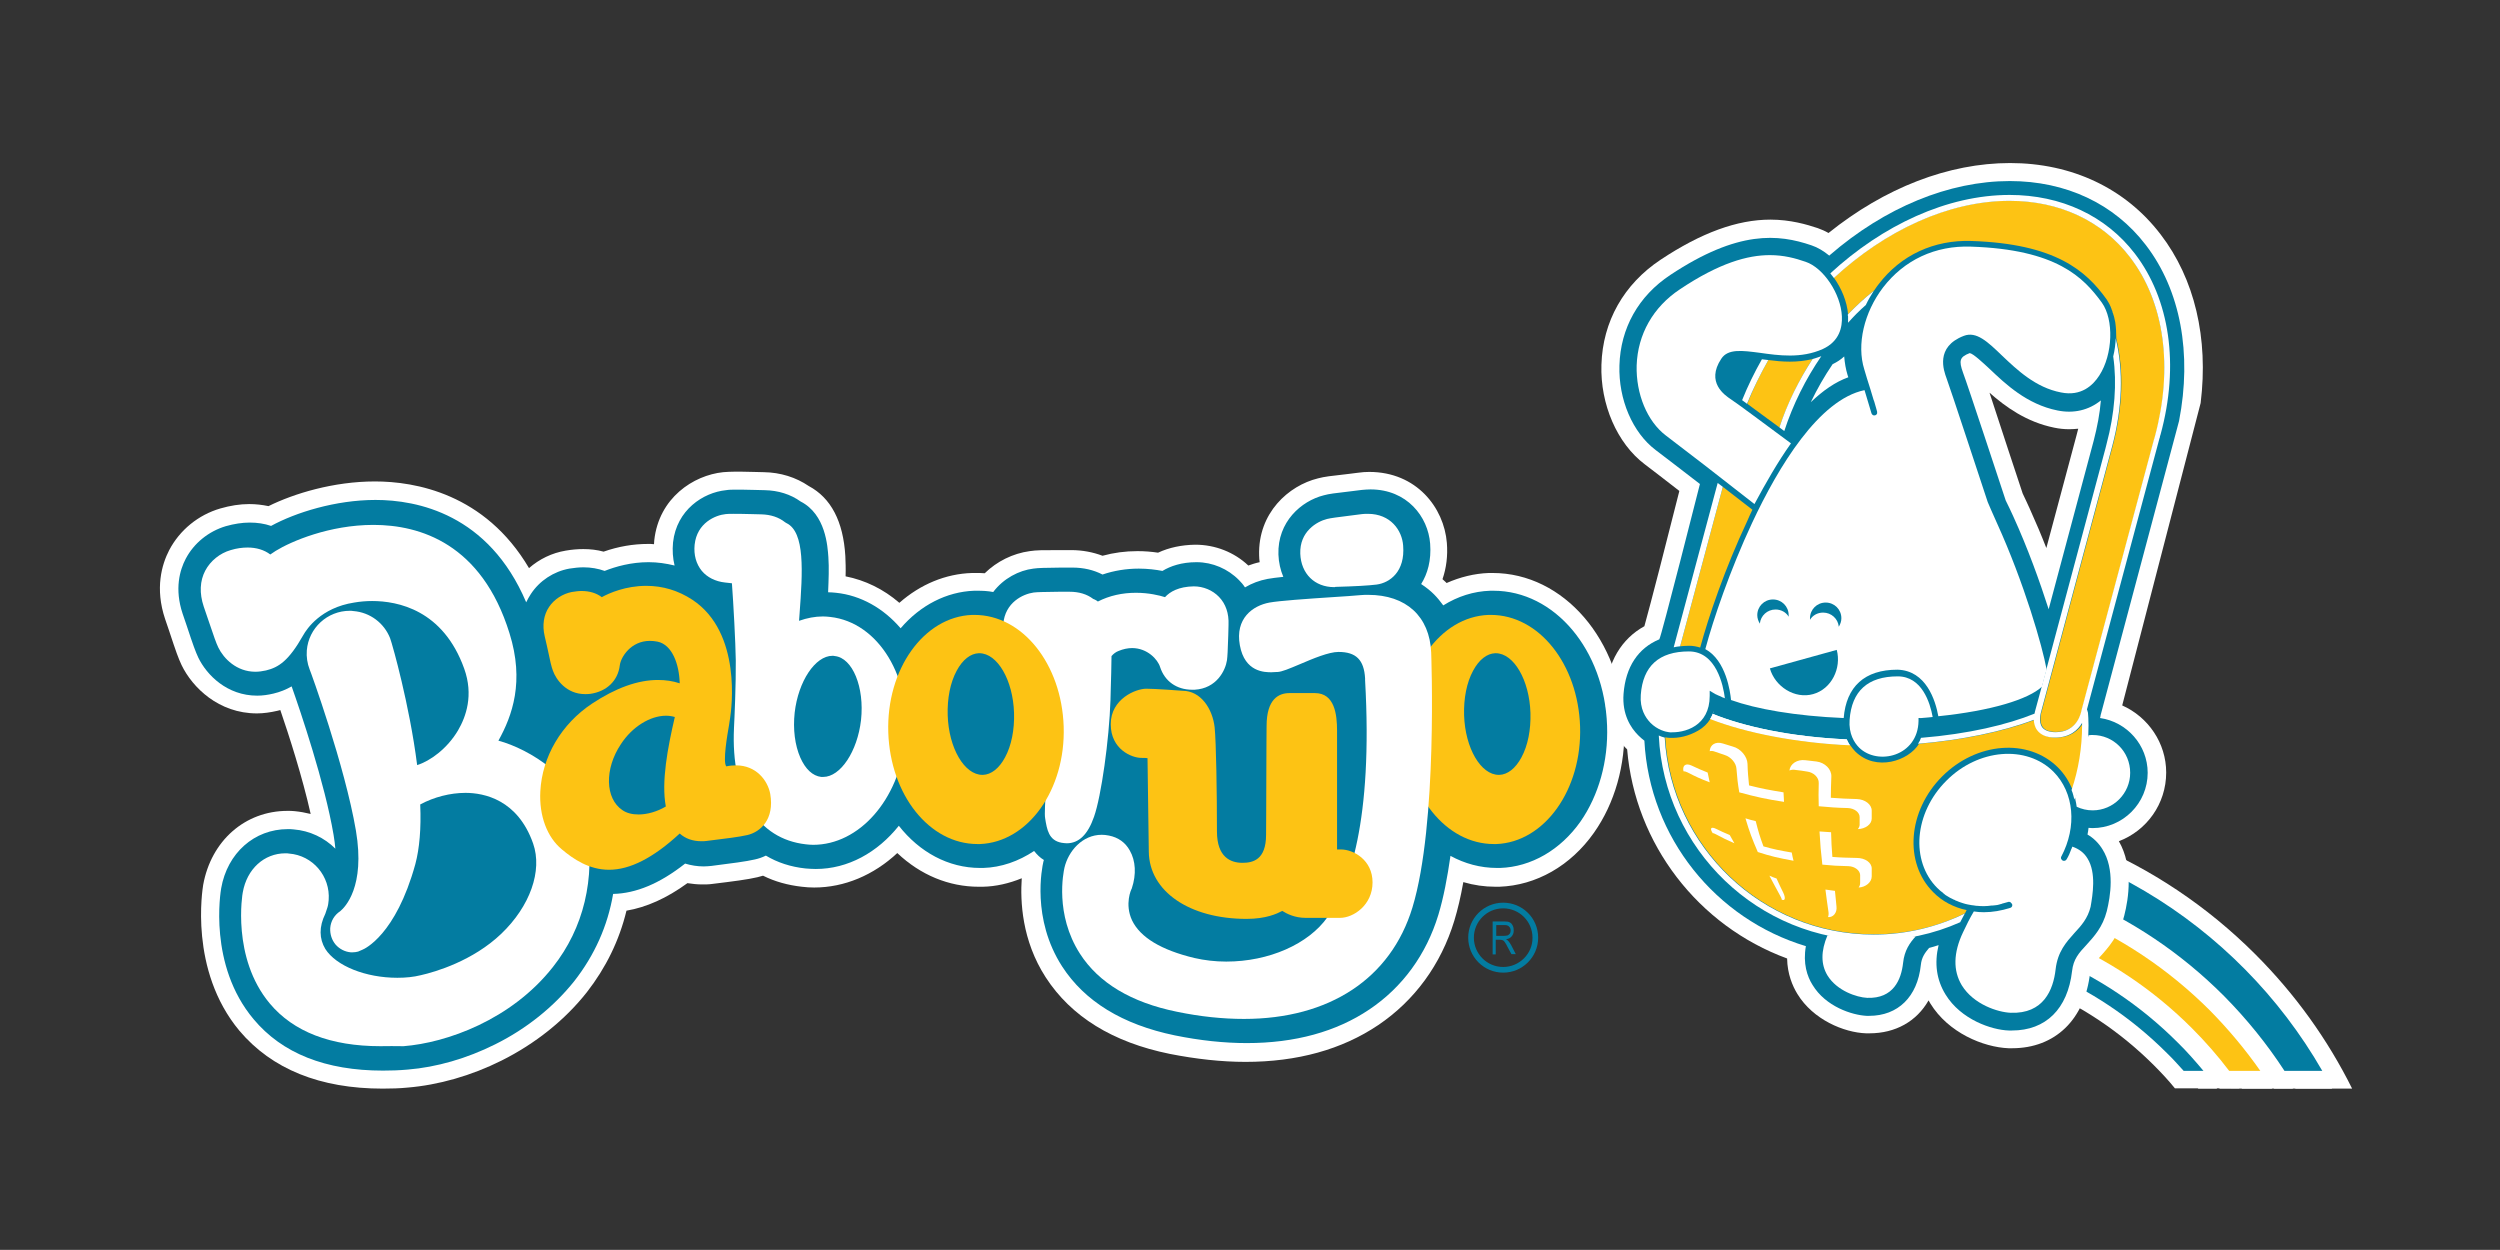 <svg xml:space="preserve" style="enable-background:new 0 0 972.1 486;" viewBox="0 0 972.1 486" y="0px" x="0px" xmlns:xlink="http://www.w3.org/1999/xlink" xmlns="http://www.w3.org/2000/svg" id="Capa_2" version="1.1">
<rect x="0" y="0" width="972.1" height="486" fill="#333333" stroke="none"/>
<style type="text/css">
	.st0{fill:#008F9D;}
	.st1{fill:#FFFFFF;}
	.st2{fill:#B0D7DD;}
	.st3{fill:#0085AE;}
	.st4{fill:none;stroke:#ED6D9A;stroke-width:9;stroke-linecap:round;stroke-miterlimit:10;}
	.st5{fill:#FFFFFF;stroke:#000000;stroke-width:4;stroke-miterlimit:10;}
	.st6{fill:#FFFFFF;stroke:#000000;stroke-width:4;stroke-linecap:round;stroke-linejoin:round;stroke-miterlimit:10;}
	.st7{fill:#EC6608;}
	.st8{fill:#BDBCBC;}
	.st9{fill:#FFD41F;}
	.st10{fill:#037CA1;}
	.st11{fill:#FDC314;}
	.st12{fill:#FFCF21;}
	.st13{fill:none;stroke:#000000;stroke-width:0.5;stroke-miterlimit:10;stroke-dasharray:1.5;}
	.st14{fill:none;stroke:#000000;stroke-width:0.5;stroke-miterlimit:10;stroke-dasharray:3;}
	.st15{fill:none;stroke:#E30613;stroke-width:0.5;stroke-miterlimit:10;stroke-dasharray:3;}
	.st16{fill:none;stroke:#E30613;stroke-width:0.5;stroke-miterlimit:10;stroke-dasharray:3,3;}
	.st17{fill:#E30613;}
	.st18{fill:none;stroke:#ED6D9A;stroke-width:18.377;stroke-linecap:round;stroke-miterlimit:10;}
	.st19{fill:#FFFFFF;stroke:#000000;stroke-width:8.167;stroke-miterlimit:10;}
	.st20{fill:#FFFFFF;stroke:#000000;stroke-width:8.167;stroke-linecap:round;stroke-linejoin:round;stroke-miterlimit:10;}
	.st21{fill:#FFFFFF;stroke:#000000;stroke-miterlimit:10;}
	.st22{fill:none;stroke:#ED6D9A;stroke-width:2.28;stroke-linecap:round;stroke-miterlimit:10;}
	.st23{fill:#FFFFFF;stroke:#000000;stroke-width:1.013;stroke-miterlimit:10;}
	.st24{fill:#FFFFFF;stroke:#000000;stroke-width:1.013;stroke-linecap:round;stroke-linejoin:round;stroke-miterlimit:10;}
	.st25{fill:none;stroke:#ED6D9A;stroke-width:27.341;stroke-linecap:round;stroke-miterlimit:10;}
	.st26{fill:#FFFFFF;stroke:#000000;stroke-width:12.152;stroke-miterlimit:10;}
	.st27{fill:#FFFFFF;stroke:#000000;stroke-width:12.152;stroke-linecap:round;stroke-linejoin:round;stroke-miterlimit:10;}
</style>
<g>
	<g>
		<path d="M870.8,423.3c-5.6-8.2-11.9-15.8-19.1-23c-30.2-30.2-70.3-46.8-112.9-46.8c-0.7,0-1.5,0-2.2,0l-7.4,0.1v19.9
			l7.5-0.1c0.7,0,1.4,0,2.1,0c37.3,0,72.4,14.5,98.8,40.9c2.9,2.9,5.6,5.8,8.1,8.9H870.8z" class="st1"></path>
		<path d="M871.8,423.3h11.7c-6.8-10.9-14.9-21.1-24.2-30.4C827,360.7,784.3,343,738.8,343c-0.9,0-1.7,0-2.6,0v9.8
			c0.9,0,1.7,0,2.6,0c42.9,0,83.2,16.7,113.5,47C859.6,407.1,866.1,415,871.8,423.3z" class="st1"></path>
		<path d="M892.6,423.3h14.2c-32-61.4-96.2-103.3-170.2-103.3c-0.1,0-0.2,0-0.3,0v15.2c0.9,0,1.7,0,2.6,0
			c47.6,0,92.3,18.5,125.9,52.2C875.6,398.3,884.9,410.3,892.6,423.3z" class="st1"></path>
		<path d="M854.8,423.3h7.3c-4.6-6.3-9.8-12.4-15.4-18c-28.8-28.8-67.2-44.7-107.9-44.7c-0.9,0-1.7,0-2.6,0v5.9
			c0.9,0,1.7,0,2.6,0c39.2,0,76.1,15.3,103.8,43C847,413.9,851.1,418.5,854.8,423.3z" class="st1"></path>
		<path d="M863.1,423.3h28.5c-7.5-12.8-16.7-24.7-27.5-35.4c-33.5-33.5-78-51.9-125.4-51.9c-0.7,0-1.4,0-2.1,0l-7.5,0.1
			V360l7.6-0.1c0.7,0,1.3,0,2,0c41,0,79.5,16,108.5,44.9C853.1,410.6,858.4,416.8,863.1,423.3z" class="st1"></path>
		<path d="M884.3,423.3h30.3c-9.5-19.1-22.1-36.7-37.6-52.2c-37.5-37.5-87.4-58.2-140.5-58.2l-0.3,0h-7v29.4l7.9-0.1
			c0.6,0,1.1,0,1.7,0c45.7,0,88.6,17.8,120.9,50.1C869.2,401.8,877.4,412.2,884.3,423.3z" class="st1"></path>
		<path d="M888.3,416.4H903c-33.1-57.6-95.2-96.5-166.4-96.5c-0.1,0-0.2,0-0.3,0v15.2c0.9,0,1.7,0,2.6,0
			c47.6,0,92.3,18.5,125.9,52.2C873.7,396.3,881.6,406.1,888.3,416.4z" class="st10"></path>
		<path d="M866.8,416.4h12.1c-5.8-8.3-12.4-16.2-19.7-23.6C827,360.7,784.3,343,738.8,343c-0.9,0-1.7,0-2.6,0v9.8
			c0.9,0,1.7,0,2.6,0c42.9,0,83.2,16.7,113.5,47C857.5,405,862.4,410.6,866.8,416.4z" class="st11"></path>
		<path d="M849.1,416.4h7.7c-3.2-3.8-6.5-7.6-10.1-11.1c-28.8-28.8-67.2-44.7-107.9-44.7c-0.9,0-1.7,0-2.6,0v5.9
			c0.9,0,1.7,0,2.6,0c39.2,0,76.1,15.3,103.8,43C844.9,411.7,847,414.1,849.1,416.4z" class="st10"></path>
	</g>
	<path d="M624.9,282.2c-1-29.5-20.4-52.5-44.2-52.5c-0.4,0-0.8,0-1.2,0c-6.5,0.2-12.7,2.2-18.3,5.7
		c-1.1-1.5-2.3-3-3.6-4.3c-1.3-1.3-3-2.7-5-4c2.5-4,4-9.2,3.5-15.7c-0.8-10.5-9-21.1-23.2-21.1c-1.1,0-2.3,0.1-3.4,0.2l-4,0.5
		c-6.8,0.8-8.6,1-10.8,1.6c-8.7,2.2-18,10.3-17.6,23c0.1,3.1,0.8,6.1,1.9,8.7c-2.6,0.3-4.6,0.5-6.1,0.8c-3.2,0.6-6.1,1.7-8.8,3.3
		c-0.7-1.1-1.5-2-2.3-2.8c-4.3-4.4-10.3-7-16.5-7l-0.1,0c-5.7,0-10.1,1.5-13.2,3.4c-2.6-0.5-5.7-0.9-9.2-0.9
		c-4.9,0-9.7,0.8-14.1,2.3c-3.5-1.8-7.4-2.7-11.7-2.7l-0.3,0l-4,0c-6.8,0.1-8.7,0.1-10.9,0.4c-5.6,0.7-11.6,3.8-15.6,9.1
		c-2-0.4-4.1-0.5-6.2-0.5c-0.4,0-0.8,0-1.2,0c-10.7,0.4-20.9,5.6-28.6,14.6c-6.7-7.8-15.5-12.8-25.1-13.8c-1-0.1-2.1-0.2-3.1-0.2
		c0.2-4.8,0.4-9.5,0.1-13.7c-0.3-4.1-1-16.6-10.8-21.6c-3.9-2.8-8.7-4.3-14-4.4l-4-0.1c-3.4-0.1-5.5-0.1-7.1-0.1
		c-1.6,0-2.7,0-3.9,0.2c-8.9,0.9-19.2,7.7-20.6,20.3c-0.3,3.1-0.1,6.2,0.6,9c-3.3-0.8-6.6-1.3-10.1-1.3c-6.8,0-12.8,1.7-17.1,3.4
		c-2.5-0.9-5.3-1.4-8.2-1.4c-1.8,0-3.6,0.2-5.5,0.5c-6.1,1.1-11.6,4.7-15,9.9c-0.6,0.9-1.2,2-1.8,3.2
		c-14.6-34.4-42.5-39.8-58.6-39.8c-15.5,0-31.1,4.9-40.6,10.1c-2.6-0.9-5.4-1.3-8.3-1.3c-3,0-6.1,0.5-9.3,1.4
		c-6.7,2-12.4,6.6-15.6,12.7c-2.3,4.4-4.4,11.7-1.2,21.3l1.6,4.7c2.6,7.9,3.4,10,4.5,12.4c3.3,6.8,11.2,14.8,22.9,14.8
		c2.1,0,4.2-0.3,6.3-0.8c2.6-0.6,5-1.6,7.1-2.8c3.4,9.6,12.9,37.6,16.3,57.7c0.3,2,0.6,3.8,0.7,5.4c-4.2-4.2-9.9-7-16.3-7.5
		c-0.7-0.1-1.5-0.1-2.2-0.1c-13,0-23.5,9.3-25.9,23c-0.2,1.2-5.1,29.8,12.6,50.9c11.1,13.3,28,20,50.3,20c3.1,0,6.3-0.1,9.6-0.4
		c11.2-0.9,23-4.3,34-9.8c12.3-6.1,22.9-14.7,30.8-24.6c7.9-10.1,13-21.5,15.1-33.9c8.9-0.2,18.1-4,28-11.8c2.3,0.7,4.7,1.1,7.2,1.1
		c1,0,2.1-0.1,3.1-0.2c7.8-1,13.4-1.7,16.8-2.5c1.4-0.3,2.9-0.8,4.3-1.5c4.5,2.7,9.7,4.4,15.4,5c1.3,0.1,2.7,0.2,4,0.2
		c12.5,0,24-6.4,32.3-16.8c8,10.2,19.2,16.4,31.6,16.4c0.4,0,0.8,0,1.2,0c7-0.2,13.8-2.6,19.8-6.6c1.1,1.4,2.3,2.6,3.8,3.5
		c-0.1,0.2-0.1,0.5-0.2,0.7c-0.5,2.2-4.7,22.1,7.3,40.7c8.8,13.6,23.5,22.6,43.8,26.8c9.8,2,19.2,3,28,3c18.7,0,34.8-4.4,47.7-13.1
		c12.8-8.6,22.1-21.3,26.8-36.8c2-6.6,3.5-14.5,4.7-22.9c5.5,3,11.6,4.7,18.1,4.7c0.4,0,0.8,0,1.2,0c12.1-0.4,23.5-7,31.3-18.1
		C621.6,309.3,625.4,296,624.9,282.2z" class="st3"></path>
	<path d="M148.8,423.3c-24.4,0-43.1-7.6-55.7-22.5c-19.7-23.6-14.3-55.3-14.1-56.7c3.1-17.2,16.3-28.8,32.8-28.8
		c0.9,0,1.8,0,2.7,0.1c2.1,0.2,4.3,0.6,6.3,1.1c-3.2-14.3-8.4-30.5-11.8-40.4c-0.4,0.1-0.8,0.2-1.2,0.3c-2.6,0.6-5.3,1-7.9,1
		c-14.9,0-25.1-10.1-29.3-18.8c-1.3-2.8-2.1-5-4.8-13.2l-1.6-4.7c-4-11.9-1.3-21.2,1.6-26.8c4.1-7.8,11.3-13.7,19.9-16.2
		c3.8-1.1,7.6-1.7,11.2-1.7c2.6,0,5.1,0.3,7.5,0.8c9.9-4.9,25.3-9.6,41.4-9.6c15.6,0,42.8,4.7,59.9,33.7c4-3.5,8.9-5.9,14.3-6.8
		c2.3-0.4,4.6-0.6,6.8-0.6c2.7,0,5.4,0.3,7.9,1c5.7-2,11.5-3,17.3-3c0.8,0,1.5,0,2.3,0.1c0-0.5,0.1-1,0.1-1.5
		c1.8-16.5,15.2-25.3,26.8-26.5c1.4-0.1,2.8-0.2,4.6-0.2c1.6,0,3.7,0,7.1,0.1l4.1,0.1c6.5,0.1,12.5,2,17.5,5.4
		c8.6,4.6,13.4,13.7,14.2,27.2c0.1,2.4,0.2,4.9,0.1,7.9c7.6,1.5,14.8,5,20.9,10.3c8.2-7.2,18-11.3,28.3-11.6c0.5,0,1,0,1.5,0
		c1.1,0,2.3,0,3.4,0.1c4.7-4.6,10.9-7.7,17.5-8.6c2.7-0.4,4.8-0.4,11.8-0.4l4.3,0c4.4,0,8.5,0.8,12.2,2.2c4.4-1.2,8.9-1.8,13.6-1.8
		c2.7,0,5.3,0.2,8,0.6c4.3-2,9.1-3,14.4-3.1h0.1c7.7,0,15.1,2.9,20.6,8.1c1.4-0.5,2.9-1,4.4-1.3c-0.1-0.9-0.2-1.7-0.2-2.6
		c-0.5-16.6,11.5-27.2,22.9-30c2.7-0.7,4.7-0.9,11.7-1.7l4-0.5c1.4-0.2,2.8-0.3,4.2-0.3c18.4,0,29.1,13.9,30.2,27.6
		c0.4,5-0.2,9.8-1.7,14.1c0.4,0.4,0.8,0.7,1.2,1.1c0.1,0.1,0.3,0.3,0.4,0.4c5.2-2.3,10.8-3.7,16.4-3.9c0.5,0,1,0,1.5,0
		c27.6,0,50.1,26.1,51.2,59.3c0.5,15.4-3.7,30.2-11.8,41.7c-9.1,12.9-22.5,20.5-36.8,21c-0.5,0-1,0-1.5,0c-4.3,0-8.4-0.6-12.5-1.8
		c-1,5.7-2.2,10.7-3.5,15c-5.2,17.1-15.5,31.1-29.6,40.6c-14.1,9.5-31.5,14.3-51.6,14.3c-9.3,0-19.2-1.1-29.4-3.1
		c-22.2-4.5-38.4-14.5-48.3-29.8c-9.3-14.4-9.9-29.6-9.3-38.5c-4.9,2-10,3.2-15.2,3.3c-0.5,0-1,0-1.5,0c-11.7,0-22.7-4.6-31.7-13.1
		c-9.2,8.6-20.6,13.4-32.3,13.4c-1.6,0-3.2-0.1-4.8-0.3c-5.4-0.6-10.5-2-15.1-4.3c-0.7,0.2-1.5,0.4-2.2,0.6
		c-3.8,0.9-9.3,1.6-17.5,2.6c-1.3,0.2-2.7,0.2-4,0.2c-1.9,0-3.8-0.2-5.7-0.5c-8.1,5.9-16,9.4-23.7,10.7c-2.8,11.6-8,22.2-15.4,31.7
		c-8.5,10.8-20,20-33.2,26.6c-11.8,5.9-24.5,9.5-36.6,10.5C155.5,423.2,152.1,423.3,148.8,423.3z" class="st1"></path>
	<path d="M624.9,282.2c-1-29.5-20.4-52.5-44.2-52.5c-0.4,0-0.8,0-1.2,0c-6.5,0.2-12.7,2.2-18.3,5.7
		c-1.1-1.5-2.3-3-3.6-4.3c-1.3-1.3-3-2.7-5-4c2.5-4,4-9.2,3.5-15.7c-0.8-10.5-9-21.1-23.2-21.1c-1.1,0-2.3,0.1-3.4,0.2l-4,0.5
		c-6.8,0.8-8.6,1-10.8,1.6c-8.7,2.2-18,10.3-17.6,23c0.1,3.1,0.8,6.1,1.9,8.7c-2.6,0.3-4.6,0.5-6.1,0.8c-3.2,0.6-6.1,1.7-8.8,3.3
		c-0.7-1.1-1.5-2-2.3-2.8c-4.3-4.4-10.3-7-16.5-7l-0.1,0c-5.7,0-10.1,1.5-13.2,3.4c-2.6-0.5-5.7-0.9-9.2-0.9
		c-4.9,0-9.7,0.8-14.1,2.3c-3.5-1.8-7.4-2.7-11.7-2.7l-0.3,0l-4,0c-6.8,0.1-8.7,0.1-10.9,0.4c-5.6,0.7-11.6,3.8-15.6,9.1
		c-2-0.4-4.1-0.5-6.2-0.5c-0.4,0-0.8,0-1.2,0c-10.7,0.4-20.9,5.6-28.6,14.6c-6.7-7.8-15.5-12.8-25.1-13.8c-1-0.1-2.1-0.2-3.1-0.2
		c0.2-4.8,0.4-9.5,0.1-13.7c-0.3-4.1-1-16.6-10.8-21.6c-3.9-2.8-8.7-4.3-14-4.4l-4-0.1c-3.4-0.1-5.5-0.1-7.1-0.1
		c-1.6,0-2.7,0-3.9,0.2c-8.9,0.9-19.2,7.7-20.6,20.3c-0.3,3.1-0.1,6.2,0.6,9c-3.3-0.8-6.6-1.3-10.1-1.3c-6.8,0-12.8,1.7-17.1,3.4
		c-2.5-0.9-5.3-1.4-8.2-1.4c-1.8,0-3.6,0.2-5.5,0.5c-6.1,1.1-11.6,4.7-15,9.9c-0.6,0.9-1.2,2-1.8,3.2
		c-14.6-34.4-42.5-39.8-58.6-39.8c-15.5,0-31.1,4.9-40.6,10.1c-2.6-0.9-5.4-1.3-8.3-1.3c-3,0-6.1,0.5-9.3,1.4
		c-6.7,2-12.4,6.6-15.6,12.7c-2.3,4.4-4.4,11.7-1.2,21.3l1.6,4.7c2.6,7.9,3.4,10,4.5,12.4c3.3,6.8,11.2,14.8,22.9,14.8
		c2.1,0,4.2-0.3,6.3-0.8c2.6-0.6,5-1.6,7.1-2.8c3.4,9.6,12.9,37.6,16.3,57.7c0.3,2,0.6,3.8,0.7,5.4c-4.2-4.2-9.9-7-16.3-7.5
		c-0.7-0.1-1.5-0.1-2.2-0.1c-13,0-23.5,9.3-25.9,23c-0.2,1.2-5.1,29.8,12.6,50.9c11.1,13.3,28,20,50.3,20c3.1,0,6.3-0.1,9.6-0.4
		c11.2-0.9,23-4.3,34-9.8c12.3-6.1,22.9-14.7,30.8-24.6c7.9-10.1,13-21.5,15.1-33.9c8.9-0.2,18.1-4,28-11.8c2.3,0.7,4.7,1.1,7.2,1.1
		c1,0,2.1-0.1,3.1-0.2c7.8-1,13.4-1.7,16.8-2.5c1.4-0.3,2.9-0.8,4.3-1.5c4.5,2.7,9.7,4.4,15.4,5c1.3,0.1,2.7,0.2,4,0.2
		c12.5,0,24-6.4,32.3-16.8c8,10.2,19.2,16.4,31.6,16.4c0.4,0,0.8,0,1.2,0c7-0.2,13.8-2.6,19.8-6.6c1.1,1.4,2.3,2.6,3.8,3.5
		c-0.1,0.2-0.1,0.5-0.2,0.7c-0.5,2.2-4.7,22.1,7.3,40.7c8.8,13.6,23.5,22.6,43.8,26.8c9.8,2,19.2,3,28,3c18.7,0,34.8-4.4,47.7-13.1
		c12.8-8.6,22.1-21.3,26.8-36.8c2-6.6,3.5-14.5,4.7-22.9c5.5,3,11.6,4.7,18.1,4.7c0.4,0,0.8,0,1.2,0c12.1-0.4,23.5-7,31.3-18.1
		C621.6,309.3,625.4,296,624.9,282.2z" class="st10"></path>
	<path d="M147.9,406.8c-19.3,0-33.8-5.6-43-16.6C90,372.4,94.3,347.3,94.4,347c1.6-9.1,8.3-15.2,16.6-15.2
		c0.5,0,0.9,0,1.4,0.1c9.2,0.7,16.1,8.8,15.4,18.1c-0.1,1-0.2,2-0.5,2.9l-0.8,2.4c-2.5,5.1-2.4,9.7,0,13.7
		c4.2,6.6,15.7,11.2,28,11.2c3.3,0,6.3-0.3,9.1-1c5.8-1.3,20.3-5.6,31.3-16.1c11.2-10.7,16.1-24.5,12.4-35.1
		c-6-17.1-19.1-19.7-26.3-19.7c-5.9,0-12.2,1.6-17.6,4.5c0.4,9.4-0.3,17.2-1.9,23.2c-7.6,27.6-19.8,33-20.6,33.3
		c-0.5,0.2-0.9,0.4-1.4,0.6l-0.2,0.1l0,0c-0.7,0.2-1.5,0.3-2.2,0.3c-0.2,0-0.5,0-0.7,0c-2.3-0.2-4.4-1.3-5.9-3
		c-1.5-1.8-2.2-4-2.1-6.4c0.2-2.7,1.6-5.1,3.9-6.6c1.8-1.5,9.8-9.4,6.1-31.3c-4.3-25.3-17.8-62.4-18-62.7c-0.9-2.3-1.3-4.9-1.1-7.4
		c0.7-8.7,8-15.4,16.7-15.4c0.4,0,0.9,0,1.4,0.1c6.5,0.5,12,4.7,14.3,10.6l0,0l0.6,1.9c0.1,0.2,6.9,23.6,9.9,47.4
		c5.1-1.6,11.7-6.4,15.9-13.5c3.1-5.3,6.1-13.7,2.4-24c-8.2-22.9-25.9-26.3-35.8-26.3c-2.3,0-4.7,0.2-7,0.6
		c-12.9,2-18.4,10.2-19.8,12.7c-5.6,9.9-9.5,12.5-14.5,13.7c-1.4,0.3-2.7,0.5-4.1,0.5c-7.3,0-12.3-5.1-14.4-9.4
		c-0.9-1.9-1.6-3.9-4.1-11.3l-1.6-4.7c-1.7-5.1-1.5-9.9,0.6-13.9c2-3.8,5.7-6.8,9.9-8c2.3-0.7,4.5-1,6.6-1c3.4,0,6.4,0.9,8.8,2.7
		c0.7-0.5,1.4-0.9,2.1-1.4c6-3.7,20.9-10.1,38-10.1c18.1,0,42.1,7.3,52.9,42.1c5.9,18.8,1.1,32.1-4.3,41.8
		c11.9,3.2,31.4,14.8,34.4,33.1c3.3,20.7-1.2,39.7-13.2,54.9c-16.2,20.6-41.4,29.5-58.1,30.8C153.7,406.7,150.7,406.8,147.9,406.8
		C147.9,406.8,147.9,406.8,147.9,406.8z" class="st1"></path>
	<path d="M316.2,328.5c-1,0-2-0.1-2.9-0.2c-18.6-2.1-29.1-18.9-27.9-45.1l0-0.1c0.2-3.9,0.8-17.4,0.7-26.3
		c-0.1-7.1-0.9-21.9-1.5-30c-0.9-0.1-1.8-0.2-2.7-0.3c-3.7-0.4-6.9-2-9-4.5c-2.2-2.7-3.2-6.2-2.8-10.2c0.9-8.5,8.1-11.5,12.1-11.9
		c0.8-0.1,1.7-0.1,2.9-0.1c1.4,0,3.5,0,6.9,0.1l4,0.1c3.7,0.1,6.8,1.1,9.3,3.1c0.2,0.1,0.4,0.2,0.5,0.3c7.3,3.5,6.3,19,5.1,35.3
		c-0.1,0.9-0.1,1.8-0.2,2.7c3.1-1.1,6.2-1.7,9.3-1.7c1,0,2,0.1,2.9,0.2c18.7,2.1,31.8,23.6,29.1,48
		C349.5,311,334.1,328.5,316.2,328.5C316.2,328.5,316.2,328.5,316.2,328.5z M323.7,255c-6.7,0-13.3,9.9-14.7,22.1
		c-0.7,6.5,0.1,12.7,2.2,17.5c2,4.5,4.8,7.1,8.1,7.5c0.3,0,0.5,0,0.8,0c6.7,0,13.3-9.9,14.7-22.1c1.4-12.8-3.3-24.2-10.2-24.9
		C324.2,255,323.9,255,323.7,255z" class="st1"></path>
	<path d="M236.8,338.2c-7.8,0-13.9-4.2-18.3-7.9c-5.8-4.8-8.9-13.1-8.4-22.6c0.7-13.5,8.2-26.2,20.1-34.1
		c9.2-6.1,17.8-9.2,25.6-9.2c3,0,5.8,0.4,8.5,1.3c-0.2-7.4-2.9-15-8.6-16.2c-1-0.2-2-0.3-3-0.3c-7.4,0-11.3,6.3-11.7,9.5
		c-0.7,6-5.1,10.2-11.5,11.1c-0.7,0.1-1.4,0.1-2,0.1c-7.3,0-11.3-5.7-12.5-9.1c-0.6-1.6-1-3.3-2.3-9.5l-0.9-3.9
		c-1-4.3-0.4-8.3,1.7-11.4c2-3,5.3-5.1,8.8-5.8c1.3-0.2,2.6-0.4,3.8-0.4c3.1,0,5.8,0.8,7.9,2.4c2.9-1.6,9.3-4.4,17.3-4.4
		c6.4,0,12.4,1.8,17.9,5.4c19.4,12.8,15.2,42.7,14.7,46c-0.1,0.8-0.3,1.7-0.4,2.6c-0.7,4-2.5,14.4-1.1,16.2c0,0,0,0,0,0
		c1.3-0.3,2.6-0.4,3.8-0.4c7.8,0,12.3,5.8,13.3,11.1c1.7,9.9-3.8,14.8-8.9,16c-3,0.7-8.5,1.4-15.9,2.3c-0.7,0.1-1.3,0.1-2,0.1h0
		c-3.3,0-6.2-1-8.4-3C253.9,333.7,244.9,338.2,236.8,338.2z M259,278.3c-6.2,0-13.2,4.3-17.6,11.1c-6.4,9.6-6.1,21.1,0.6,25.6
		c1.7,1.2,3.9,1.7,6.3,1.7c3.4,0,7.2-1.1,10.6-3.1c-1.8-9.6,0.7-22.8,3.5-34.8C261.4,278.5,260.2,278.3,259,278.3z" class="st11"></path>
	<path d="M580.9,328.2c-18.7,0-33.9-19.1-34.7-43.4c-0.8-24.5,13.8-45,32.6-45.7c0.3,0,0.6,0,0.9,0
		c18.7,0,33.9,19.1,34.7,43.4c0.8,24.5-13.8,45-32.6,45.7C581.5,328.2,581.2,328.2,580.9,328.2C580.9,328.2,580.9,328.2,580.9,328.2
		z M581.4,254c-3.2,0.1-6.3,2.5-8.6,6.8c-2.5,4.6-3.7,10.8-3.5,17.3c0.4,12.8,6.5,23.2,13.5,23.2l0.2,0c3.2-0.1,6.3-2.5,8.6-6.8
		c2.5-4.6,3.7-10.8,3.5-17.3c-0.4-12.8-6.5-23.2-13.5-23.2L581.4,254z" class="st11"></path>
	<path d="M414.8,327.9c-0.6,0-1.3-0.1-2-0.2c-5-0.9-5.7-5.1-6.4-9.5c-0.3-1.7,0-6,0.4-13.4c0.4-5.9,0.8-12.6,0.7-17.6
		c0-7.1-1.6-22.2-2.4-29.9c-0.9-0.1-1.8-0.1-2.8-0.2c-3.7-0.3-6.9-1.8-9.1-4.3c-2.3-2.6-3.4-6.1-3.1-10.1
		c0.7-8.5,7.7-11.7,11.8-12.3c1.7-0.2,3.4-0.2,9.8-0.3l4.2,0c3.6,0,6.7,0.9,9.2,2.8c0.2,0.1,0.4,0.2,0.5,0.2
		c0.5,0.2,0.9,0.5,1.3,0.8c4.5-2.3,9.5-3.4,14.8-3.4c5,0,9.1,1,11.3,1.7c1.9-2.1,5.3-4.1,11.2-4.2c3.7,0,7.3,1.5,9.8,4.1
		c2.6,2.7,3.9,6.4,3.7,10.9l-0.1,4c-0.2,6.3-0.3,8.1-0.5,9.7c-0.6,4-4,11-12.6,11.5c-0.3,0-0.6,0-0.9,0c-6.1,0-10.7-3.3-12.5-8.8
		c-0.9-3-5-7.4-10.9-7.4c-1.7,0-3.5,0.4-5.2,1.1c-1.1,0.4-2,1.1-2.8,2c0,4.2-0.2,8.7-0.3,13.1c0,1.3-0.1,2.7-0.1,4
		c-0.5,15.5-3.6,37.5-6.4,45.4C423,324.5,419.5,327.9,414.8,327.9z" class="st1"></path>
	<path d="M518.8,228.3c-7.6,0-12.9-5.2-13.2-13c-0.3-8.6,6.4-12.5,10.4-13.5c1.7-0.4,3.4-0.6,9.7-1.4l3.9-0.5
		c0.8-0.1,1.6-0.1,2.3-0.1c8.8,0,13.3,6.4,13.7,12.4c0.8,10-5.1,14.4-10.3,15.1c-3.1,0.4-8.6,0.7-16,0.9
		C519.1,228.3,518.9,228.3,518.8,228.3C518.8,228.3,518.8,228.3,518.8,228.3z" class="st1"></path>
	<path d="M483.7,396.2c-8.2,0-17-0.9-26.1-2.8c-17.7-3.6-30.4-11.2-37.7-22.6c-9.8-15.3-6.4-31.6-6-33.4
		c1.5-6.4,6.9-12.8,14.5-12.8c0.9,0,1.8,0.1,2.8,0.3c3.6,0.7,6.4,2.7,8.1,5.8c2.3,4,2.6,9.3,0.8,14.7l0,0.1l-0.1,0.1
		c-0.1,0.2-2.8,5.9,0.2,12.3c3.2,6.6,11.3,11.5,24.2,14.6c3.9,0.9,8.1,1.4,12.4,1.4c16.6,0,32-6.8,39.4-17.3
		c8.4-11.8,17.7-37.4,14.6-92.1l0-0.7c-0.4-7.2-3.5-10.3-10.3-10.3l-0.1,0c-3.7,0-9.9,2.6-14.8,4.7c-4.5,1.9-7.1,3-8.9,3.1l-0.4,0
		c-0.6,0-1.2,0.1-1.9,0.1c-2.6,0-10.4,0-12.3-10.5c-1.9-10.4,5-15.4,11.5-16.6c4-0.7,13.7-1.4,25.9-2.2c3.1-0.2,6.3-0.4,9.6-0.7
		c1-0.1,2-0.1,2.9-0.1c14.8,0,23.9,8.4,24.5,22.4c0,0.7,2.6,66.7-7.3,99.2C540.8,380.5,516.9,396.2,483.7,396.2z" class="st1"></path>
	<path d="M380.1,328.2c-18.7,0-33.9-19.1-34.7-43.4c-0.8-24.5,13.8-45,32.6-45.7c0.3,0,0.6,0,0.9,0
		c18.7,0,33.9,19.1,34.7,43.4c0.8,24.5-13.8,45-32.6,45.7C380.7,328.2,380.4,328.2,380.1,328.2C380.1,328.2,380.1,328.2,380.1,328.2
		z M380.6,254c-3.2,0.1-6.3,2.5-8.6,6.8c-2.5,4.6-3.7,10.8-3.5,17.3c0.4,12.8,6.5,23.2,13.5,23.2l0.2,0c3.2-0.1,6.3-2.5,8.6-6.8
		c2.5-4.6,3.7-10.8,3.5-17.3c-0.4-12.8-6.5-23.2-13.5-23.2L380.6,254z" class="st11"></path>
	<path d="M484.7,357.3c-22.2,0-37.8-10.7-38-26.1c-0.1-5.9-0.4-30-0.5-36.4c-0.6-0.1-1.4-0.1-2.4-0.1
		c-3.7,0-11.9-3.3-11.9-13.1c0-9.9,9.8-13.8,13.8-13.8c3.3,0,13.1,0.7,14.1,0.8c7.2,0,11.7,7.1,12.5,14.2c0.6,5.9,0.9,25.5,0.9,40.5
		c0,10.1,5.4,12.2,9.9,12.2c4,0,9.2-1.1,9.2-10.9c0-1.8,0.1-13,0.1-23.4c0-9.1,0.1-17.7,0.1-18.9c0-10.6,4.8-12.8,8.9-12.8h9.9
		c7.7,0,8.6,8.4,8.6,14.6v46.2h1.5c4.9,0,12.3,4.1,12.3,12.8c0,8.9-7.5,13.8-12.6,13.8h-13.5c-4.1,0-7.3-1.6-9-2.7
		C496.5,355.3,492.3,357.3,484.7,357.3z" class="st11"></path>
	<g>
		<path d="M825.2,274.3c10.1,4.5,17.1,14.6,17.1,26.1c0,12.2-7.6,22.6-18.4,26.7c5.7,9.9,3.8,22.3,2.1,28.9
			c-2,7.8-6.3,12.6-9.5,16.1c-2.8,3.1-3.6,4-3.8,6.2c-2,18.1-13.6,29.3-30.3,29.3h0c-0.5,0-0.9,0-1.4,0c-9.8-0.4-23.4-6-30.4-17.4
			c-0.2-0.4-0.5-0.8-0.7-1.2c-4.6,8.1-12.8,12.8-23,12.8c-0.4,0-0.8,0-1.3,0c-8.6-0.3-20.6-5.3-26.7-15.3c-1.9-3.1-3.9-7.8-4-13.8
			c-34.6-12.7-59.1-44.5-62.2-81.3c-0.2-0.2-0.4-0.4-0.6-0.6c-4-4-8.5-11-7.8-21.6c0.8-11.8,6.2-20.8,15.1-25.7
			c2.3-8.2,8.9-33.9,13.6-52.6c-5.7-4.4-9.9-7.7-13.5-10.4c-10.7-8.1-17.3-23.3-16.8-38.7c0.5-16.8,8.7-31.3,23-40.8
			c15.8-10.5,29.8-15.6,42.7-15.6c7.8,0,14.2,1.9,18.4,3.3c1.4,0.5,2.8,1.1,4.2,1.9c21.9-17.6,46.7-27.2,70.6-27.2
			c24,0,44.8,9.8,58.5,27.7c13.3,17.3,18.7,40.4,15.6,65.6L825.2,274.3z M786.5,191.9c1,2,1.8,3.9,2.7,5.8
			c2.4,5.3,4.6,10.5,6.5,15.4c0,0,11.7-43.6,11.7-43.7c0.2-0.9,0.5-1.8,0.7-2.7c-1.2,0.1-2.3,0.2-3.5,0.2c-1.9,0-3.9-0.2-5.8-0.6
			c-10.9-2.2-19.1-8.2-25.2-13.6C777.8,165.6,784.5,185.9,786.5,191.9z" class="st1"></path>
		<path d="M847.3,163.7c5.1-26.2,0.6-50.8-12.9-68.4c-12.3-16.1-31.1-24.9-52.9-24.9c-23.6,0-48.5,10.2-70,28.8
			c-0.1,0.1-0.1,0.1-0.2,0.2c-2.2-1.8-4.5-3.2-6.9-4c-12.9-4.4-28.5-6-54.9,11.5c-12.4,8.2-19.4,20.7-19.8,35.2
			c-0.4,13.2,5.1,26.1,14.1,32.9c4.3,3.3,9.6,7.3,17.2,13.2c0,0-15.2,60.1-15.8,60.4c-8.2,3.4-13.1,10.7-13.9,21.2
			c-0.6,8,2.8,13.2,5.7,16.1c0.8,0.8,1.6,1.5,2.4,2.1c2,37.8,27.9,69.4,62.8,79.9c-1.2,6.7,0.5,11.8,2.6,15.1
			c5.1,8.4,15.3,11.7,21,12c0.3,0,0.7,0,1,0h0c11.2,0,18.8-7.4,20.1-19.8c0.3-2.9,1.5-4.6,3.2-6.6c1.2-0.3,2.5-0.7,3.7-1.1
			c-1.7,7.1-0.8,13.5,2.7,19.2c6,9.8,18,13.8,24.6,14c0.4,0,0.8,0,1.2,0c0,0,0,0,0,0c13.2,0,21.7-8.4,23.4-23.1
			c0.5-4.6,2.6-7,5.6-10.2c3-3.3,6.3-6.9,7.9-13.1c1.4-5.7,3.2-16.3-1.7-24.1c-1.5-2.4-3.4-4.3-5.8-5.7c0.2-0.9,0.3-1.7,0.4-2.6
			c0.5,0,1,0.1,1.5,0.1c11.9,0,21.5-9.7,21.5-21.5c0-10.8-8.1-19.8-18.5-21.3c0,0,0-0.1,0-0.1c0.1-0.4,0.2-0.7,0.2-1L847.3,163.7z
			 M704.1,156.4c2.5-5.2,5.3-10.1,8.5-14.8c1.7-0.8,3.2-1.8,4.5-3c0.2,2.5,0.6,4.9,1.3,7.2c0.1,0.3,0.2,0.6,0.3,0.9
			C713.7,148.5,708.9,151.8,704.1,156.4z M779.9,194.6c-1.8-5.4-14.7-44.7-16.6-49.7c-1.7-4.7-1.3-6.1,2.6-7.6
			c1.4,0.2,5.2,3.8,7.8,6.2c6.1,5.8,14.4,13.7,26.3,16.1c6.3,1.3,12.2-0.1,16.9-3.9c-0.4,5.1-1.4,10.3-2.8,15.7
			c0,0.1-9.6,36-17.5,65.5c-3.5-10.9-8.1-23.7-13.8-36.2C781.8,198.6,780.9,196.5,779.9,194.6z" class="st10"></path>
		<path d="M718.1,287.5c-22-1-40-5-52.1-9.9c-0.3,0.7-0.6,1.3-1,1.9c13.8,5.4,33.8,9.3,54.3,10.2
			C718.8,289.1,718.4,288.4,718.1,287.5z" class="st1"></path>
		<polygon points="718.6,288.6 718.6,288.6 718.6,288.6" class="st7"></polygon>
		<path d="M681.4,198.2c-3.7-2.9-7.6-5.9-11.5-8.9l-16.6,62c1.1-0.1,2.3-0.2,3.5-0.2c1.6,0,3,0.3,4.3,0.7
			c3.2-11.8,9.6-30.7,18.3-49.2C680,201.1,680.7,199.7,681.4,198.2C681.4,198.2,681.4,198.2,681.4,198.2z" class="st11"></path>
		<path d="M687.6,140c-3.1,5.4-5.9,11.1-8.2,17c3.3,2.4,7.8,5.8,12.5,9.2c3.2-9.4,7.6-18.4,12.9-26.6
			C698.8,141.1,692.9,140.7,687.6,140z" class="st11"></path>
		<path d="M828.3,100C817.4,85.8,800.8,78,781.4,78c-23.8,0-48.4,11.6-68.3,30c3,4.2,5.1,9.3,5.5,14.2
			c3.3-3.4,6.6-6.5,10.1-9.2c0,0,0,0,0,0c0.2-0.3,0.5-0.7,0.7-1c0.3-0.5,0.7-1,1.1-1.5c8.6-11.3,21.5-17.3,36.1-16.8
			c32.7,1.1,44.6,11.6,52.6,22.8c0.3,0.5,0.6,1,0.9,1.5c0.1,0.1,0.1,0.3,0.2,0.4c0.2,0.4,0.4,0.8,0.6,1.3c0,0.1,0.1,0.2,0.1,0.4
			c0.2,0.5,0.4,0.9,0.5,1.4c0,0.1,0,0.2,0.1,0.3c0.2,0.5,0.3,1.1,0.5,1.6c0,0,0,0.1,0,0.1c0.1,0.6,0.3,1.2,0.4,1.8c0,0,0,0,0,0
			c0.3,2,0.4,4.1,0.4,6.3c0,0,0,0,0,0c3,12.4,2.6,26.8-1.4,41.8l-27.7,103.5c0,0-1.1,3.6,0.5,5.8c0.9,1.3,2.7,1.9,5.2,1.9
			c8.6,0,10-7.9,10-8.2l0-0.1l28.1-105h0l0.5-1.7C845.2,142.8,841.6,117.4,828.3,100z" class="st11"></path>
		<path d="M764.7,353.9c-5-1.1-9.5-3.4-13-7c-11.4-11.4-9.9-31.6,3.5-45c13.4-13.4,33.5-14.9,45-3.5
			c2.5,2.5,4.4,5.5,5.7,8.8c2.6-8,4.1-16.5,4.1-25.3c0-0.2,0-0.5,0-0.8c-1.6,2.7-4.8,5.7-10.5,5.7c-3.3,0-5.6-1-7-2.9
			c-0.9-1.3-1.2-2.7-1.3-4c-11.9,4.5-28,7.9-45,9.3c-4,6.6-16.7,11-24.8,3c-0.7-0.7-1.3-1.5-2-2.5c0,0,0,0,0,0
			c-20.5-0.9-40.5-4.8-54.3-10.2c0,0,0,0,0,0c-1.2,1.9-2.7,3.4-4.8,4.6c-3.6,2.1-7.6,3-11,2.8c-0.1,0-0.2,0-0.2,0
			c-0.5,0-1-0.1-1.6-0.2c2.5,42.6,37.9,76.6,81.2,76.6c12.7,0,24.7-2.9,35.4-8.2C764.2,354.8,764.5,354.3,764.7,353.9z" class="st11"></path>
		<path d="M648.5,284.6C648.5,284.6,648.5,284.6,648.5,284.6C648.5,284.6,648.5,284.6,648.5,284.6z" class="st1"></path>
		<path d="M644.9,283.3c0.1,0.1,0.3,0.1,0.4,0.2C645.2,283.4,645,283.4,644.9,283.3z" class="st1"></path>
		<path d="M660.2,284.2c0.5-0.3,1-0.6,1.5-1C661.2,283.6,660.7,283.9,660.2,284.2z" class="st1"></path>
		<path d="M662.9,282.1C662.9,282.2,662.9,282.2,662.9,282.1C662.9,282.2,662.9,282.2,662.9,282.1z" class="st1"></path>
		<path d="M650.5,284.7c0.1,0,0.3,0,0.4,0C650.8,284.7,650.6,284.7,650.5,284.7z" class="st1"></path>
		<path d="M650.2,284.8c-0.4,0-0.8,0-1.1,0C649.4,284.7,649.8,284.8,650.2,284.8z" class="st1"></path>
		<path d="M647.8,284.5C647.8,284.5,647.8,284.5,647.8,284.5C647.8,284.5,647.8,284.5,647.8,284.5z" class="st1"></path>
		<path d="M645.8,283.7c0.1,0.1,0.2,0.1,0.4,0.2C646,283.9,645.9,283.8,645.8,283.7z" class="st1"></path>
		<path d="M646.9,284.2c0.1,0,0.2,0.1,0.3,0.1C647.1,284.2,647,284.2,646.9,284.2z" class="st1"></path>
		<path d="M718.2,272.8c0.1-0.2,0.2-0.5,0.2-0.7C718.4,272.4,718.3,272.6,718.2,272.8z" class="st1"></path>
		<path d="M717.6,274.8c0.1-0.4,0.2-0.7,0.3-1.1C717.8,274.1,717.7,274.4,717.6,274.8z" class="st1"></path>
		<path d="M720.3,291.2C720.3,291.2,720.3,291.1,720.3,291.2C720.3,291.1,720.3,291.2,720.3,291.2z" class="st1"></path>
		<path d="M717.2,276.9c0.1-0.3,0.1-0.7,0.2-1C717.3,276.3,717.3,276.6,717.2,276.9z" class="st1"></path>
		<path d="M719.8,290.5C719.8,290.5,719.8,290.5,719.8,290.5C719.8,290.5,719.8,290.5,719.8,290.5z" class="st1"></path>
		<polygon points="745.2,262.9 745.2,262.9 745.2,262.9" class="st1"></polygon>
		<path d="M722.2,266.3C722.1,266.3,722.1,266.3,722.2,266.3C722.1,266.3,722.1,266.3,722.2,266.3z" class="st1"></path>
		<path d="M719.8,269.3c0.1-0.1,0.1-0.2,0.2-0.3C720,269.1,719.9,269.2,719.8,269.3z" class="st1"></path>
		<path d="M719.1,270.6c0.1-0.1,0.1-0.3,0.2-0.4C719.3,270.3,719.2,270.5,719.1,270.6z" class="st1"></path>
		<path d="M720.8,291.8C720.8,291.7,720.7,291.7,720.8,291.8C720.7,291.7,720.8,291.7,720.8,291.8z" class="st1"></path>
		<path d="M752.5,273.7C752.5,273.7,752.5,273.6,752.5,273.7C752.5,273.6,752.5,273.7,752.5,273.7z" class="st1"></path>
		<path d="M753.4,276.8C753.4,276.7,753.4,276.7,753.4,276.8C753.4,276.7,753.4,276.7,753.4,276.8z" class="st1"></path>
		<path d="M753.6,277.8c0-0.1,0-0.1,0-0.2C753.6,277.6,753.6,277.7,753.6,277.8z" class="st1"></path>
		<path d="M753.1,275.8c0-0.1,0-0.1,0-0.2C753.1,275.7,753.1,275.8,753.1,275.8z" class="st1"></path>
		<path d="M732.6,296.4C732.6,296.4,732.6,296.4,732.6,296.4C732.6,296.4,732.6,296.4,732.6,296.4z" class="st1"></path>
		<path d="M730.9,296.6c0,0,0.1,0,0.1,0C730.9,296.6,730.9,296.6,730.9,296.6z" class="st1"></path>
		<path d="M811.6,276.8c-0.1,0.4-0.5,2.3-1.7,4.4c0,0.3,0,0.5,0,0.8c0,8.8-1.4,17.4-4.1,25.3c0.5,1.2,0.8,2.4,1.1,3.7
			c3.4-9,5.2-18.8,5.2-29c0-1.7-0.1-3.8-0.3-6.1L811.6,276.8z" class="st1"></path>
		<path d="M820.8,119.5c0,0.1,0.1,0.2,0.1,0.3c0,0,0-0.1,0-0.1C820.9,119.6,820.9,119.5,820.8,119.5z" class="st1"></path>
		<path d="M820,117.9c0.1,0.1,0.1,0.2,0.2,0.4c0-0.1-0.1-0.2-0.1-0.2C820.1,118,820,117.9,820,117.9z" class="st1"></path>
		<path d="M821.6,121.4c0,0,0-0.1,0-0.1c0,0.1,0.1,0.3,0.1,0.4c0,0,0,0,0,0C821.6,121.6,821.6,121.5,821.6,121.4z" class="st1"></path>
		<path d="M822.5,125.3C822.5,125.3,822.5,125.3,822.5,125.3c0,0.2,0.1,0.4,0.1,0.6
			C822.6,125.7,822.5,125.5,822.5,125.3C822.5,125.3,822.5,125.3,822.5,125.3z" class="st1"></path>
		<path d="M822.1,123.3c0-0.1-0.1-0.2-0.1-0.3c0,0.1,0.1,0.3,0.1,0.4c0,0,0,0,0,0C822.1,123.4,822.1,123.4,822.1,123.3z" class="st1"></path>
		<path d="M673.1,272.5c0-0.2,0-0.4-0.1-0.7C673.1,272,673.1,272.3,673.1,272.5C673.1,272.5,673.1,272.5,673.1,272.5z" class="st1"></path>
		<path d="M671.9,272C671.9,272,671.9,272,671.9,272c-0.4-0.2-0.8-0.3-1.2-0.5C671.1,271.7,671.5,271.9,671.9,272
			C671.9,272,671.9,272,671.9,272z" class="st1"></path>
		<path d="M669.9,271.2c0.2,0.1,0.4,0.2,0.5,0.2c0,0,0,0,0,0c0.1,0,0.2,0.1,0.3,0.1c-0.5-0.2-1-0.4-1.5-0.7
			C669.4,271,669.7,271.1,669.9,271.2z" class="st1"></path>
		<path d="M717.1,277.8c-0.1,0.5-0.1,1.1-0.2,1.7" class="st1"></path>
		<path d="M668.8,270.7c-0.5-0.2-1-0.5-1.5-0.7c0,0,0,0,0,0c0,0,0,0,0,0c0.4,0.2,0.8,0.4,1.2,0.6
			C668.7,270.6,668.7,270.7,668.8,270.7z" class="st1"></path>
		<g>
			<path d="M666,324c0.2-0.1,0.6,0.1,1.2,0.4c2.8,1.5,4.2,2.2,7.2,3.5c-0.7-1.3-1.1-1.9-1.8-3.2
				c-2.2-0.9-3.2-1.4-5.3-2.4C665.3,321.3,664.7,322.1,666,324z" class="st1"></path>
			<path d="M666.9,292.3c1.5,0.5,2.3,0.8,3.8,1.3c2.3,0.7,4.4,3.1,4.5,5.3c0.3,3.8,0.5,5.7,1.1,9.2
				c6.7,1.8,10.2,2.6,17.4,3.7c-0.1-1.4-0.1-2.2-0.2-3.7c-5.5-0.9-8.2-1.4-13.4-2.7c-0.3-3.2-0.5-4.9-0.6-8.4
				c-0.1-2.8-2.6-5.9-5.7-6.7c-1.6-0.5-2.4-0.7-3.9-1.2c-2.8-0.9-5,0.5-5.1,3C665.4,291.9,666.1,292,666.9,292.3z" class="st1"></path>
			<path d="M678.7,318.2c1.6,5.4,2.6,8,4.8,13.1c5.2,1.7,8,2.3,13.9,3.4c-0.3-1.3-0.5-1.9-0.7-3.2
				c-4.6-0.8-6.8-1.2-11-2.4c-1.4-3.8-2-5.8-3-9.8C681.1,318.9,680.3,318.7,678.7,318.2z" class="st1"></path>
			<path d="M656.1,300.3c3.3,1.7,5,2.5,8.7,3.9c-0.3-1.5-0.5-2.3-0.8-3.8c-2.6-1-3.8-1.6-6.2-2.7
				c-2.3-1.1-3.7-0.1-3.2,2.2C655,299.9,655.5,300,656.1,300.3z" class="st1"></path>
			<path d="M722,333.6c-3.9-0.1-5.8-0.1-9.5-0.4c-0.3-3.9-0.4-5.7-0.5-9.6c-1.8-0.1-2.7-0.2-4.5-0.3
				c0.3,5.2,0.5,7.7,1.1,12.9c3.9,0.4,6,0.5,10.2,0.6c2.4,0.1,4.4,1.6,4.5,3.4c0,1.2,0,1.9,0,3.1c0,0.7-0.2,1.3-0.6,1.8
				c2.8-0.1,5.1-2.1,5.1-4.3c0-1.2,0-1.9,0-3.1C727.8,335.4,725.2,333.6,722,333.6z" class="st1"></path>
			<path d="M722,310.7c-4-0.1-6-0.2-10.1-0.5c0-3.2,0.1-4.8,0.2-8.3c0.1-2.8-2.5-5.4-5.8-5.8c-1.7-0.2-2.6-0.3-4.3-0.5
				c-3.2-0.4-5.9,1.4-6.2,4c0.7-0.3,1.6-0.4,2.5-0.2c1.7,0.2,2.6,0.3,4.3,0.6c2.6,0.3,4.7,2.3,4.6,4.5c-0.1,3.8-0.1,5.5,0,9
				c4.5,0.4,6.8,0.6,11.3,0.7c2.6,0.1,4.6,1.7,4.6,3.5c0,1.2,0,1.8,0,3c0,0.6-0.3,1.2-0.7,1.7c3-0.1,5.4-1.9,5.4-4.1
				c0-1.2,0-1.8,0-3.1C727.8,312.8,725.2,310.8,722,310.7z" class="st1"></path>
			<path d="M688,340.5c1.6,3.1,2.5,4.6,4.2,7.8c0.3,0.6,0.6,1.1,0.6,1.5c1.3,0.7,1.6-0.6,0.6-2.7
				c-1.1-2.2-1.6-3.3-2.6-5.5C689.7,341.2,689.1,341,688,340.5z" class="st1"></path>
			<path d="M709.8,345.9c0.4,3.4,0.7,5.1,1.2,8.8c0.1,0.7,0,1.4-0.2,1.9c2,0.2,3.6-1.7,3.3-4.1
				c-0.2-2.5-0.4-3.8-0.6-6.1C712,346.2,711.3,346.1,709.8,345.9z" class="st1"></path>
		</g>
		<path d="M708.2,138.5c-1.1,0.4-2.3,0.8-3.4,1.1c-5.3,8.2-9.8,17.1-12.9,26.6c0.6,0.5,1.3,0.9,1.9,1.4
			C697.2,157.2,702.1,147.4,708.2,138.5z" class="st1"></path>
		<path d="M687.6,140c-0.8-0.1-1.7-0.2-2.5-0.3c-2.9,5.1-5.5,10.4-7.7,15.9c0.6,0.4,1.2,0.9,1.9,1.4
			C681.7,151.1,684.5,145.5,687.6,140z" class="st1"></path>
		<path d="M725.5,118.6c0.9-1.9,2-3.8,3.1-5.5c0,0,0,0,0,0c0,0,0,0,0,0c-3.5,2.7-6.8,5.8-10.1,9.2c0,0.2,0,0.5,0.1,0.7
			c0,0.9,0,1.7,0,2.5C720.8,123,723.1,120.7,725.5,118.6z" class="st1"></path>
		<path d="M669.9,189.3L669.9,189.3c-0.7-0.5-1.3-1-2-1.5l-17.1,63.9c0.8-0.2,1.6-0.3,2.5-0.4L669.9,189.3z" class="st1"></path>
		<path d="M647.3,286.8c-0.7-0.2-1.5-0.4-2.3-0.8c2.1,44.3,38.7,79.7,83.5,79.7c12,0,23.4-2.5,33.7-7.1
			c0.6-1.1,1.2-2.3,1.8-3.4c-10.7,5.2-22.7,8.2-35.4,8.2C685.3,363.4,649.8,329.4,647.3,286.8z" class="st1"></path>
		<path d="M718.1,287.5c-22-1-40-5-52.1-9.9c0.2-0.4,0.3-0.8,0.4-1.2c-0.4,1.1-0.8,2.2-1.4,3.2c0,0,0,0,0,0
			c13.8,5.4,33.8,9.3,54.3,10.2v0 M665.5,278.6C665.5,278.6,665.5,278.6,665.5,278.6c0-0.1,0.1-0.2,0.1-0.3
			C665.6,278.4,665.5,278.5,665.5,278.6z" class="st1"></path>
		<path d="M830.1,98.6c-11.3-14.7-28.6-22.8-48.7-22.8c-24.3,0-49.4,11.8-69.7,30.5c0.5,0.6,0.9,1.2,1.4,1.8
			c19.9-18.4,44.5-30,68.3-30c19.4,0,36,7.8,46.8,21.9c13.4,17.4,16.9,42.8,9.7,69.7l-0.5,1.7h0l-28.1,105l0,0.1
			c-0.1,0.3-1.4,8.2-10,8.2c-2.5,0-4.3-0.7-5.2-1.9c-1.6-2.2-0.5-5.7-0.5-5.8l27.7-103.5c4-15,4.4-29.4,1.4-41.8c0,0,0,0,0,0
			c0-0.2,0-0.3,0-0.5c-0.1,2.5-0.4,5-1,7.4c1.5,10.4,0.6,22.1-2.6,34.1l-0.4,1.6h0l-23,86l-1.8,6.7l-2.5,9.2c0,0.1-0.2,0.6-0.3,1.3
			c-10.6,4.3-25.7,7.9-44.1,9.4c0,0,0-0.1,0-0.1c-0.3,0.9-0.7,1.7-1.2,2.4c17-1.4,33.2-4.8,45-9.3c0.1,1.3,0.4,2.8,1.3,4
			c1.4,1.9,3.7,2.9,7,2.9c5.8,0,8.9-3,10.5-5.7c0,0.3,0,0.5,0,0.8c0,8.8-1.4,17.4-4.1,25.3c0.5,1.2,0.8,2.4,1.1,3.7
			c3.4-9,5.2-18.8,5.2-29c0-1.7-0.1-3.8-0.3-6.1l0,0l28.2-105.4l0.1-0.2c0-0.2,0.1-0.4,0.1-0.6l0.2-0.6h0
			C847.5,141.9,843.7,116.3,830.1,98.6z" class="st1"></path>
		<path d="M696.4,172.4c-9.7-7.2-21-15.6-23.3-17.1c-2.4-1.6-9.9-6.6-3.8-15.8c2.6-4,8.2-3.2,15.1-2.3
			c7.1,1,16,2.3,24.4-1.5c6.5-3,7.6-8.5,7.4-12.7c-0.4-8.8-7.2-18.9-14.1-21.2c-4-1.4-8.5-2.6-13.9-2.6c-8.6,0-19.6,3-35,13.3
			c-10.4,6.9-16.4,17.5-16.8,29.6c-0.3,11.1,4.1,21.7,11.3,27.2c7.3,5.5,21.9,16.8,34.5,26.7C686.5,188,691.2,179.7,696.4,172.4z" class="st1"></path>
		<path d="M670.7,271.5c-0.6-4.9-3.3-18.2-14-18.2c-11.6,0-17.9,5.7-18.7,16.9c-0.4,5.4,1.8,8.8,3.7,10.8
			c2.7,2.8,6.1,3.6,7.2,3.7c6.2,0.5,15.9-2.4,15.9-14.1v-2l1.7,1c0,0,0.3,0.2,0.7,0.4c-0.1,0-0.2-0.1-0.2-0.1
			C668.5,270.6,671.1,271.7,670.7,271.5z" class="st1"></path>
		<path d="M746,279.2v1.1c-0.2,13.8-15.9,17.5-23.1,10.4c-1.9-1.9-4.1-5.4-3.7-10.8c0.8-11.2,7.1-16.9,18.7-16.9
			c9.4,0,12.6,10.2,13.6,15.8c-0.6,0.1-1.3,0.1-2,0.2c-1.5,0.1-2.4,0.2-2.4,0.2L746,279.2z" class="st1"></path>
		<path d="M811.7,333.8c-1.3-2.2-3.3-3.7-5.9-4.6c0,0,0,0,0,0c-0.1,0.4-0.3,0.8-0.5,1.2l0,0c0,0.1-0.1,0.2-0.1,0.3
			c0,0,0,0,0,0c-0.2,0.5-0.4,1-0.6,1.5c0,0,0,0,0,0c-0.3,0.6-0.6,1.3-1,1.9c-0.3,0.6-1,0.8-1.6,0.5c-0.1-0.1-0.2-0.2-0.3-0.3l0,0
			c0,0,0-0.1-0.1-0.1c0,0,0,0,0,0c0,0,0,0,0,0c0,0,0,0,0,0c-0.1-0.1-0.1-0.3-0.2-0.4c0-0.1,0-0.1,0-0.2c0,0,0,0,0,0v0
			c0-0.1,0-0.1,0-0.2c0-0.1,0-0.2,0.1-0.3c6.2-11.7,5-24.9-3-33c-10.5-10.5-29.3-9-41.7,3.5c-12.5,12.5-14,31.2-3.5,41.7
			c0.4,0.4,0.8,0.7,1.2,1.1c0.1,0.1,0.3,0.2,0.4,0.3c0.1,0.1,0.3,0.2,0.4,0.3c0.1,0.1,0.3,0.2,0.4,0.4c0.2,0.1,0.3,0.2,0.5,0.4
			c0.1,0.1,0.3,0.2,0.4,0.3c0.2,0.1,0.3,0.2,0.5,0.3c0.2,0.1,0.3,0.2,0.5,0.3c0.4,0.3,0.9,0.5,1.3,0.7c0.2,0.1,0.4,0.2,0.6,0.3
			c0.2,0.1,0.3,0.2,0.5,0.2c0.1,0,0.2,0.1,0.3,0.2c0.3,0.1,0.5,0.2,0.8,0.3c0.2,0.1,0.4,0.2,0.7,0.3c0.3,0.1,0.6,0.2,0.9,0.3
			c0.1,0,0.2,0.1,0.3,0.1c0.1,0,0.2,0.1,0.3,0.1c1.2,0.4,2.4,0.6,3.6,0.8c0,0,0,0,0,0c0.1,0,0.1,0,0.2,0c0.4,0.1,0.8,0.1,1.3,0.2
			c0,0,0.1,0,0.1,0c0,0,0.1,0,0.1,0c1.9,0.2,3.8,0.2,5.8-0.1c0.1,0,0.3,0,0.4,0c0.3,0,0.7-0.1,1-0.1c0,0,0,0,0,0
			c0.3,0,0.5-0.1,0.8-0.1c0.3-0.1,0.6-0.1,0.8-0.2c0.2-0.1,0.5-0.1,0.7-0.2c0.1,0,0.2,0,0.3-0.1c0.2-0.1,0.4-0.1,0.7-0.2
			c0.6-0.2,1.2-0.3,1.8-0.5c0.1,0,0.3-0.1,0.4,0c0,0,0,0,0,0h0c0,0,0.1,0,0.1,0c0,0,0,0,0,0c0.1,0,0.2,0,0.3,0.1l0,0
			c0,0,0.1,0,0.1,0.1l0,0c0,0,0,0,0.1,0.1c0.1,0.1,0.2,0.2,0.3,0.3c0.1,0.1,0.1,0.2,0.2,0.3c0.2,0.6-0.1,1.2-0.7,1.4
			c-3.5,1.1-6.9,1.7-10.3,1.7c-1.3,0-2.7-0.1-3.9-0.3c0,0,0,0,0,0c-1.5,2.5-2.9,5.3-4.2,8.1c-3.8,8-3.9,14.9-0.5,20.6
			c4.6,7.5,14.1,10.5,19,10.7c12.8,0.5,16.6-8.9,17.5-16.9c0.8-6.9,4.1-10.5,7.3-14.1c2.7-2.9,5.2-5.7,6.3-10.2
			C813.7,348,815.2,339.4,811.7,333.8z" class="st1"></path>
		<path d="M728.6,364.2c-6.1,0-12.7-1-18-0.5c-2.6,6.1-2.6,11.3,0,15.6c3.7,6,11.4,8.5,15.4,8.7
			c10.3,0.4,13.3-7.2,14-13.6c0.5-4.8,2.6-7.8,4.9-10.3C740,363.6,734.2,364.2,728.6,364.2z" class="st1"></path>
		<path d="M753.7,278.5c20.6-2.1,35.1-6.6,40.3-11.5l0,0l1.8-6.7c-1.6-8.9-8.7-33.6-19.3-56.9c-1.3-2.8-3.6-8.2-3.6-8.2
			c-2.7-8.1-14.3-43.5-16-48.1c-1.1-3-4.5-12.2,6.7-16.5c4.9-1.9,9.3,2.3,14.9,7.7c5.8,5.5,13,12.4,22.9,14.3
			c7.8,1.6,12.4-2.7,14.9-6.6c5.3-8.2,5.7-21.7,1-28.3c-7.2-9.9-17.6-20.7-50.9-21.8c-13.9-0.5-26,5.2-34.2,15.9
			c-7.4,9.7-10.3,22.2-7.3,31.8c0.6,2.1,1.4,4.7,2.4,7.8c0.4,1.3,0.8,2.6,1.2,4c0.1,0.3,0.2,0.6,0.3,0.8c0.1,0.5,0.3,0.9,0.4,1.4
			c0.2,0.8,0.5,1.6,0.7,2.5c0,0.1,0,0.3,0,0.4c0,0,0,0.1,0,0.1c0,0.1,0,0.1,0,0.1c0,0.1-0.1,0.3-0.2,0.4c-0.1,0.2-0.3,0.3-0.6,0.4
			c-0.6,0.2-1.2-0.2-1.4-0.8c-1-3.4-1.9-6.4-2.7-9c-17.7,3.7-33.4,29.6-43.7,51.6c-8.6,18.4-15.1,37.5-18.2,49.1
			c8.1,4.4,9.7,16.7,10,19.8c9.8,3.5,24.9,6.2,43.8,7c1-12.3,8.2-18.8,20.9-18.8C749,260.7,752.6,272.4,753.7,278.5z" class="st1"></path>
		<path d="M813.7,285.8c-0.5,0-1.1,0-1.6,0.1c-2.4,8.4-3.7,17.3-5.1,25.1c0.2,0.9,0.4,1.8,0.5,2.7
			c1.9,0.9,4,1.4,6.2,1.4c8.1,0,14.6-6.6,14.6-14.6C828.3,292.3,821.8,285.8,813.7,285.8z" class="st1"></path>
		<path d="M690.4,237c2.2,0,4.1,1.1,5.1,2.8c0-0.2,0-0.4,0-0.6c0-3.4-2.7-6.1-6.1-6.1s-6.1,2.7-6.1,6.1
			c0,1.2,0.4,2.3,1,3.3C684.6,239.4,687.2,237,690.4,237z" class="st10"></path>
		<path d="M714.2,252.7c1.9,7.1-2,15.2-9.2,17.2c-7.1,2-14.8-2.9-16.8-10L714.2,252.7z" class="st10"></path>
		<path d="M708.9,238.2c-2.2,0-4.1,1.1-5.1,2.8c0-0.2,0-0.4,0-0.6c0-3.4,2.7-6.1,6.1-6.1s6.1,2.7,6.1,6.1
			c0,1.2-0.4,2.3-1,3.3C714.7,240.6,712.1,238.2,708.9,238.2z" class="st10"></path>
	</g>
	<g>
		<g>
			<path d="M580.4,371v-12.7h4.6c1,0,1.7,0.1,2.1,0.4c0.5,0.2,0.8,0.6,1.1,1.2c0.3,0.6,0.4,1.2,0.4,1.9
				c0,1-0.3,1.7-0.8,2.3c-0.5,0.6-1.2,1-2.2,1.1c0.4,0.2,0.7,0.5,0.9,0.7c0.4,0.5,0.8,1,1.1,1.6l1.8,3.5h-1.7l-1.4-2.6
				c-0.5-1-0.9-1.7-1.2-2.1c-0.3-0.4-0.5-0.6-0.8-0.7c-0.3-0.1-0.6-0.2-1.1-0.2h-1.6v5.7H580.4z M581.8,363.9h3
				c0.6,0,1.1-0.1,1.5-0.2c0.3-0.2,0.6-0.4,0.8-0.7c0.2-0.3,0.3-0.7,0.3-1.2c0-0.6-0.2-1.1-0.6-1.5c-0.4-0.4-0.9-0.6-1.7-0.6h-3.3
				V363.9z" class="st10"></path>
		</g>
		<path d="M584.5,351c-7.5,0-13.6,6.1-13.6,13.6c0,7.5,6.1,13.6,13.6,13.6c7.5,0,13.6-6.1,13.6-13.6
			C598.1,357,592,351,584.5,351z M584.5,376c-6.3,0-11.4-5.1-11.4-11.4c0-6.3,5.1-11.4,11.4-11.4c6.3,0,11.4,5.1,11.4,11.4
			C596,370.8,590.8,376,584.5,376z" class="st10"></path>
	</g>
</g>
</svg>
